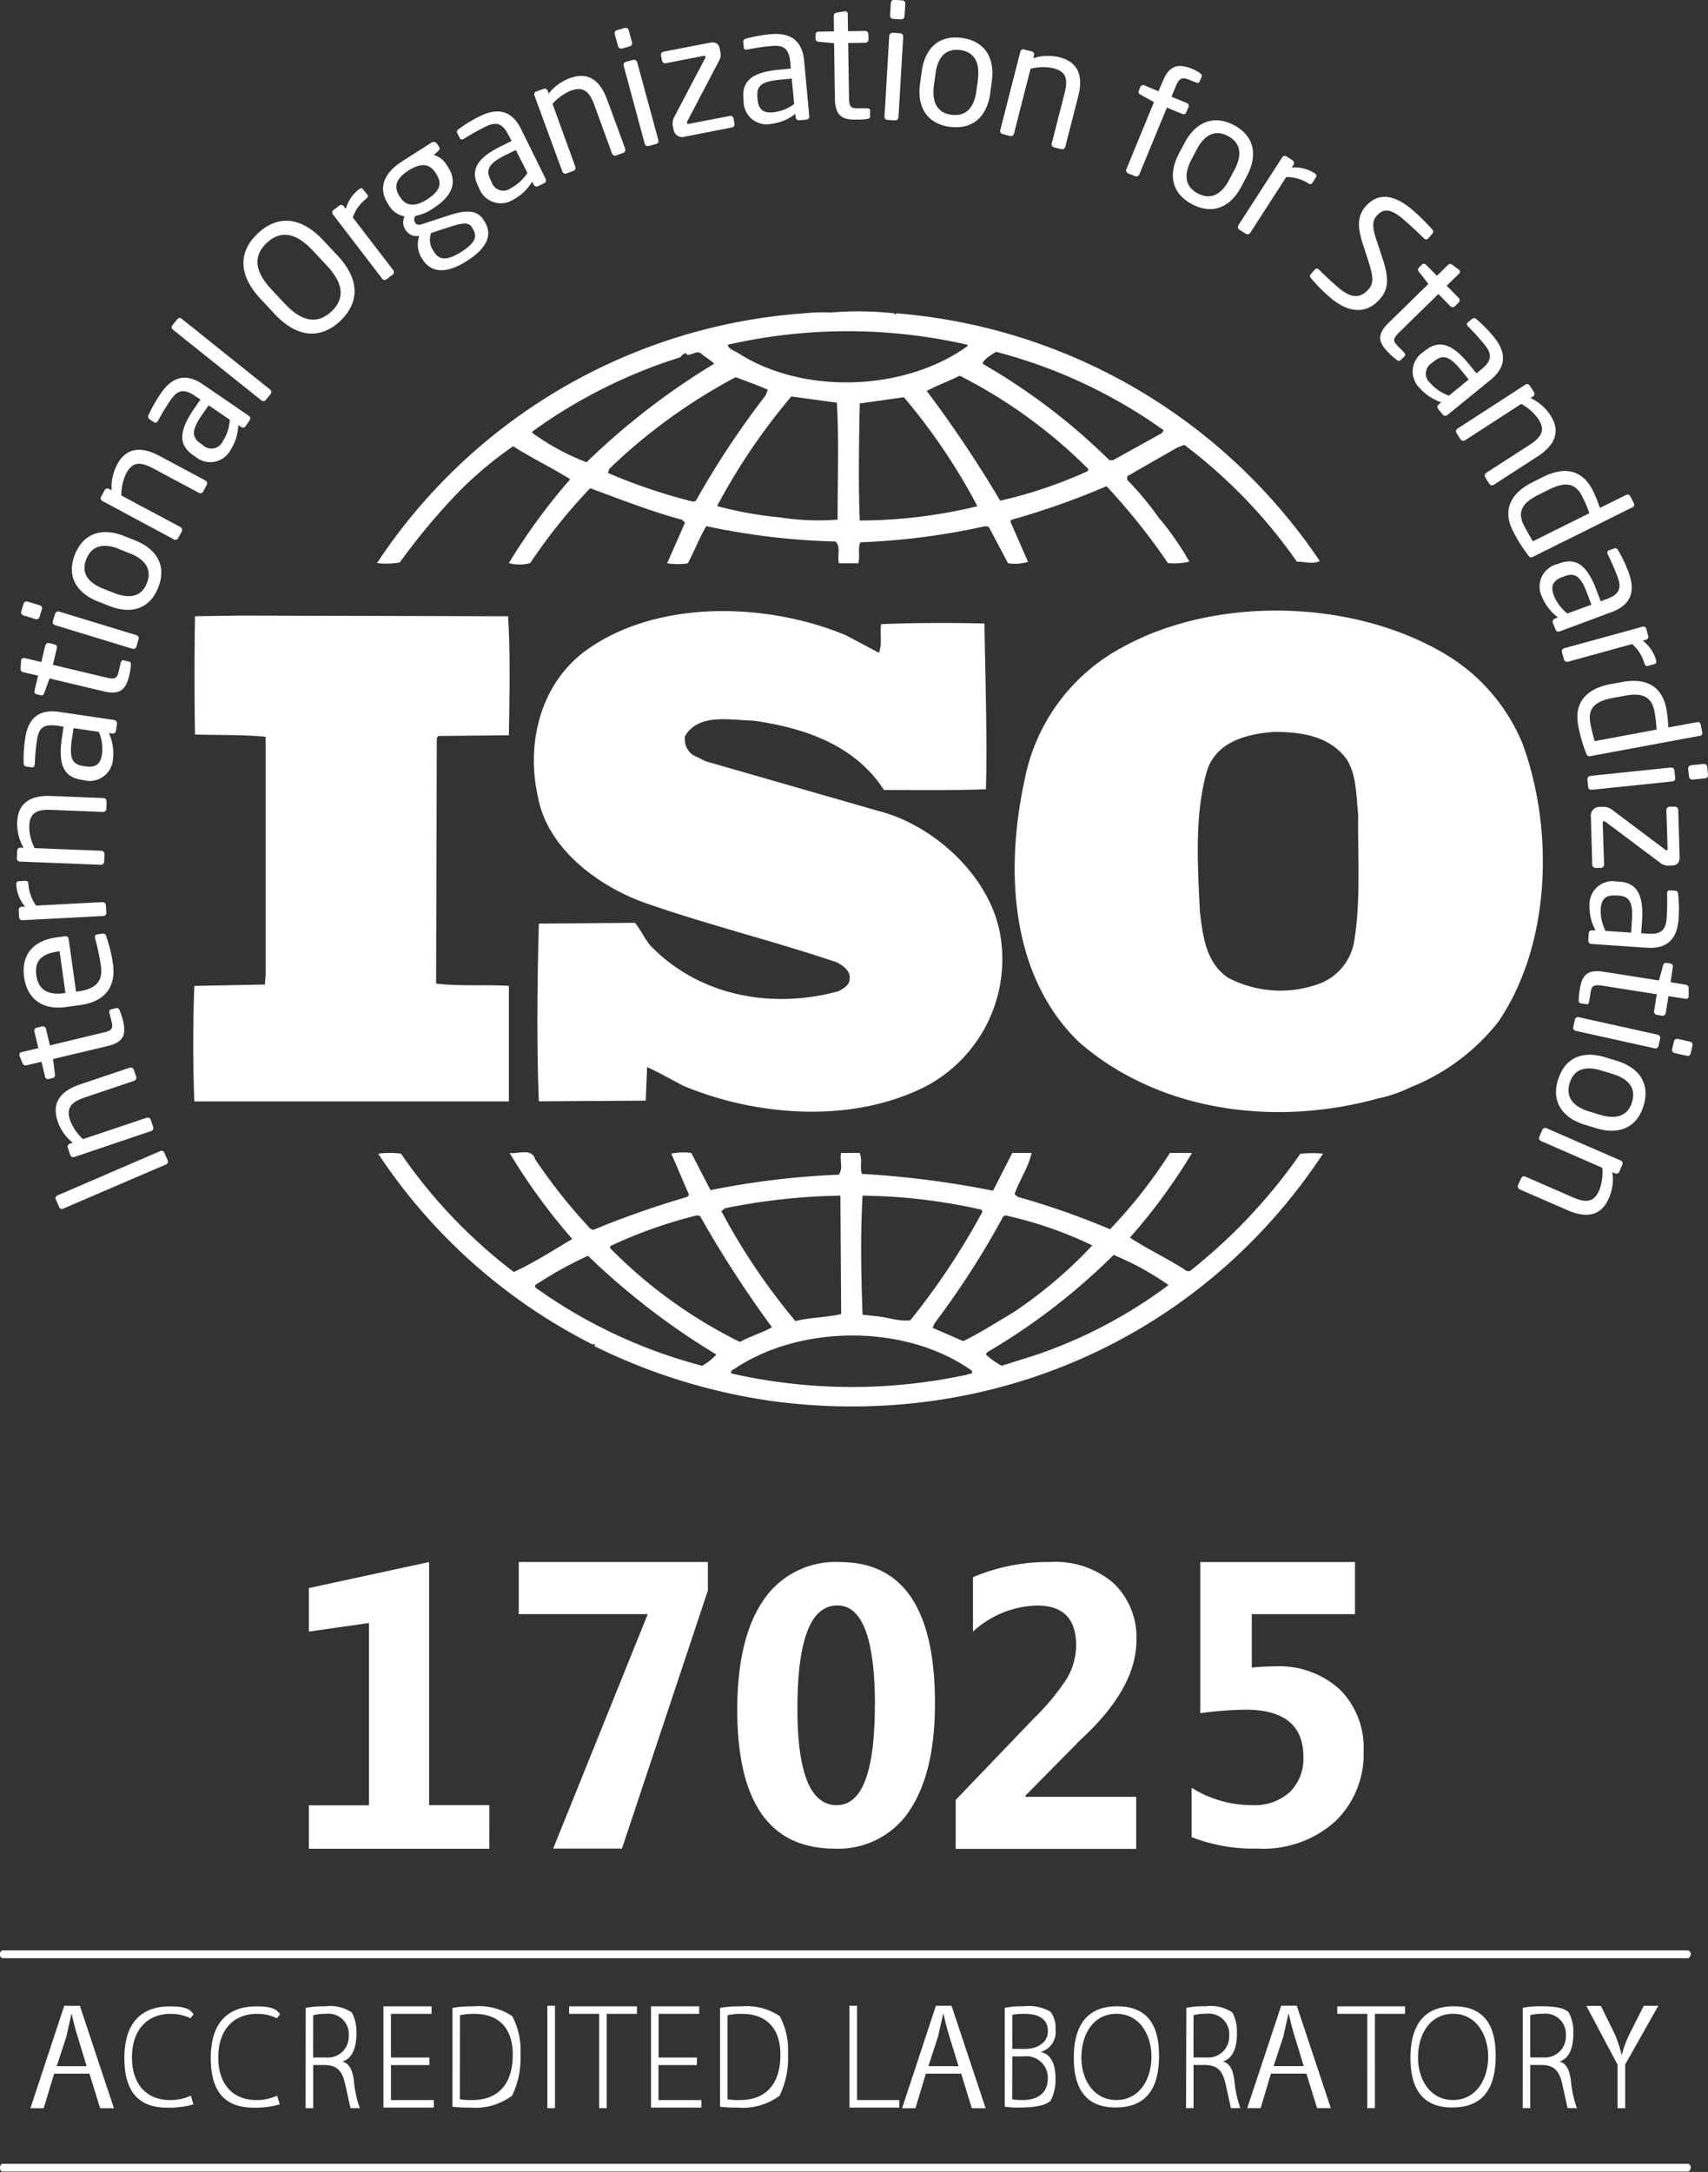 <?xml version="1.0" encoding="UTF-8"?> <svg xmlns="http://www.w3.org/2000/svg" viewBox="0 0 171.1 217.5"><rect x="0" y="0" width="171.1" height="217.5" fill="#333333" stroke="none"/><g data-name="ISO 17025" fill="#fff" fill-rule="evenodd"><path data-name="Tracé 1255" d="M677.23,340.394a.292.292,0,0,0-.4-.138l-10.3,4.443a.283.283,0,0,0-.165.38l.355.8a.283.283,0,0,0,.389.138L677.4,341.6a.312.312,0,0,0,.183-.4Zm-3.049-8.289a.319.319,0,0,0-.407-.2l-4.972,1.67c-2.007.678-2.861,1.876-2.249,3.681a4.665,4.665,0,0,0,1.505,2.16l-.285.1a.31.31,0,0,0-.208.389l.26.753a.307.307,0,0,0,.4.19l7.7-2.6a.314.314,0,0,0,.208-.389l-.258-.743a.307.307,0,0,0-.4-.2l-6.382,2.142a4.978,4.978,0,0,1-1.27-1.833c-.391-1.148-.095-1.824,1.426-2.332l4.972-1.677a.332.332,0,0,0,.2-.407Zm-1.41-5.946c-.086-.19-.2-.242-.337-.226l-.536.131c-.156.043-.2.163-.147.38l.208.866c.147.621.077.872-.78,1.062l-5.4,1.3-.4-1.677a.323.323,0,0,0-.389-.226l-.526.131a.316.316,0,0,0-.242.38l.4,1.668-1.693.4a.264.264,0,0,0-.208.3.063.063,0,0,1,0,.043l.319.777a.316.316,0,0,0,.373.2l1.521-.353.362,1.494a.278.278,0,0,0,.346.226l.416-.095a.3.3,0,0,0,.226-.364l-.192-1.539,5.424-1.288c1.7-.4,1.91-1.166,1.582-2.592a9.474,9.474,0,0,0-.332-1Zm-6.163-5.9.138-.016.588,4.174-.138.027c-1.7.226-2.583-.416-2.775-1.772C664.232,321.285,664.828,320.515,666.609,320.264ZM667.655,319c-.027-.19-.183-.276-.389-.26l-.857.122c-2.24.31-3.528,1.677-3.216,3.975.321,2.26,1.928,3.311,4.183,2.992l1.426-.192c2.938-.414,3.546-2.3,3.295-4.1a14.332,14.332,0,0,0-.678-2.793.314.314,0,0,0-.407-.258l-.526.077a.226.226,0,0,0-.19.276v.088a20.891,20.891,0,0,1,.59,2.784c.2,1.453-.389,2.291-2.26,2.551l-.226.025Zm-4.036-5.489c0-.226-.113-.328-.287-.319l-.646.034c-.2,0-.287.122-.278.346a3.76,3.76,0,0,0,.881,2.2l-.337.016a.3.3,0,0,0-.294.321l.034.743a.305.305,0,0,0,.33.285l8.106-.425a.3.3,0,0,0,.3-.31l-.043-.777a.328.328,0,0,0-.328-.3l-6.664.346a4.148,4.148,0,0,1-.768-2.154Zm7.83-8.28a.314.314,0,0,0-.312-.328l-5.22-.208c-2.117-.086-3.345.719-3.415,2.628a4.815,4.815,0,0,0,.63,2.549h-.3a.3.3,0,0,0-.33.287l-.034.793a.309.309,0,0,0,.312.312l8.1.321a.314.314,0,0,0,.33-.287l.034-.777a.33.33,0,0,0-.294-.339l-6.707-.269a4.8,4.8,0,0,1-.536-2.169c.043-1.2.563-1.72,2.16-1.659l5.238.208a.319.319,0,0,0,.328-.3Zm-3.3-7.329,2.529.371A4.391,4.391,0,0,1,671,300.5c-.138.9-.518,1.392-1.65,1.227l-.183-.025c-1.13-.165-1.469-.734-1.193-2.637Zm4.348-.452a.337.337,0,0,0-.278-.364l-5.5-.811c-1.86-.278-3.087.452-3.415,2.628a13.561,13.561,0,0,0-.156,2.47c0,.226.077.346.251.373l.554.077c.2.036.267-.1.294-.251l.016-.068a21.011,21.011,0,0,1,.226-2.429c.181-1.227.7-1.607,2.034-1.417l.622.095-.172,1.157c-.407,2.8.294,3.925,2,4.167l.19.034a2.336,2.336,0,0,0,2.938-2.185,4.832,4.832,0,0,0-.416-2.533l.346.052a.323.323,0,0,0,.364-.269Zm1.39-5.876c.027-.208-.052-.312-.2-.337l-.524-.129c-.156-.036-.242.059-.294.276l-.208.866c-.147.621-.328.8-1.175.6l-5.41-1.288.4-1.668a.314.314,0,0,0-.226-.38l-.542-.127a.323.323,0,0,0-.389.226l-.4,1.668-1.693-.4a.246.246,0,0,0-.312.174.048.048,0,0,1-.018.043l-.059.838a.334.334,0,0,0,.242.355l1.521.353-.364,1.505a.287.287,0,0,0,.208.362l.423.1c.174.043.287-.061.346-.226l.529-1.46,5.41,1.288c1.7.4,2.24-.192,2.583-1.618a6.152,6.152,0,0,0,.16-1.015Zm.771-2.592a.307.307,0,0,0-.208-.389l-7.754-2.366a.33.33,0,0,0-.4.226l-.226.734a.323.323,0,0,0,.226.4l7.751,2.368a.323.323,0,0,0,.4-.208ZM664.975,286a.312.312,0,0,0-.215-.4l-1.22-.373a.325.325,0,0,0-.4.208l-.226.777a.321.321,0,0,0,.208.4l1.218.373a.321.321,0,0,0,.4-.208Zm7.72-6.032,1.114.441c1.53.606,2.221,1.6,1.686,2.974s-1.756,1.582-3.259.992l-1.13-.441c-1.521-.612-2.23-1.582-1.677-2.963s1.76-1.62,3.265-1.015Zm3.932,3.862c.863-2.16-.122-3.853-2.292-4.719l-1.13-.452c-2.178-.863-4.054-.312-4.917,1.851s.129,3.842,2.3,4.709l1.13.441c2.172.866,4.045.339,4.911-1.842Zm4.865-10.294a.321.321,0,0,0-.129-.432l-4.624-2.472c-1.867-.994-3.329-.8-4.228.872a4.883,4.883,0,0,0-.551,2.585l-.269-.147a.31.31,0,0,0-.423.113l-.366.689a.3.3,0,0,0,.138.414l7.157,3.842a.316.316,0,0,0,.425-.12l.371-.678a.339.339,0,0,0-.129-.434l-5.93-3.164a5.064,5.064,0,0,1,.475-2.188c.572-1.062,1.263-1.3,2.68-.545l4.624,2.472a.319.319,0,0,0,.425-.129Zm.19-7.959,2.117,1.442a4.294,4.294,0,0,1-.691,2.126,1.246,1.246,0,0,1-2.034.389l-.154-.1c-.933-.64-.994-1.306.086-2.888Zm4.106,1.494a.31.31,0,0,0-.077-.441l-4.581-3.139c-1.557-1.064-2.974-.96-4.219.863a13.7,13.7,0,0,0-1.227,2.145.321.321,0,0,0,.061.452l.452.31c.172.122.294.027.38-.095l.043-.059a21.822,21.822,0,0,1,1.261-2.075c.71-1.03,1.356-1.13,2.447-.391l.527.355-.664.969c-1.6,2.341-1.462,3.647-.045,4.615l.156.1a2.315,2.315,0,0,0,3.6-.678,4.76,4.76,0,0,0,.743-2.447l.285.192a.328.328,0,0,0,.452-.079Zm2.126-2.653a.312.312,0,0,0-.077-.423l-8.87-7.1a.287.287,0,0,0-.414.043l-.52.64a.3.3,0,0,0,.061.414l8.868,7.089a.294.294,0,0,0,.425-.027Zm4.192-14.35,1.4,1.5c1.83,1.943,1.729,3.439.466,4.615s-2.782,1.2-4.615-.734l-1.4-1.494c-1.824-1.955-1.711-3.458-.452-4.642S690.274,248.111,692.107,250.073Zm2.75,7.062c1.808-1.711,2.127-4.011-.285-6.578l-1.4-1.494c-2.42-2.576-4.728-2.414-6.554-.71s-2.142,4.011.278,6.585l1.4,1.5C690.715,259.011,693.049,258.828,694.857,257.135Zm2.61-12.248c.174-.129.208-.276.095-.414l-.391-.5c-.111-.156-.258-.165-.432-.025a3.762,3.762,0,0,0-1.322,1.962l-.2-.26a.305.305,0,0,0-.452-.07l-.588.452a.3.3,0,0,0-.043.432l4.926,6.432a.31.31,0,0,0,.432.07l.621-.468a.339.339,0,0,0,.061-.452l-4.054-5.281a4.088,4.088,0,0,1,1.351-1.876Zm10.581,2.87.068.1c.468.734.4,1.392-1.13,2.359s-2.237.762-2.712.018l-.077-.131a1.9,1.9,0,0,1-.226-1.781l1.772-.579c1.412-.459,1.973-.517,2.312.009Zm-3.616-5.424.068.113c.511.8.511,1.6-.94,2.515-1.539.985-2.31.38-2.68-.208l-.07-.1c-.475-.753-.612-1.634.9-2.592,1.449-.922,2.217-.524,2.728.271Zm.251-2.221c.129-.129.19-.242.077-.414l-.226-.346a.38.38,0,0,0-.5-.1l-2.938,1.876c-2.307,1.469-2.221,3.067-1.46,4.26l.07.113a2.3,2.3,0,0,0,1.607,1.157,1.313,1.313,0,0,0,.07,1.315h0a1.3,1.3,0,0,0,1.279.655l.122-.016a2.549,2.549,0,0,0,.242,2.228l.077.122c.832,1.313,2.325,1.521,4.443.165,2.2-1.4,2.558-2.732,1.738-4.02l-.068-.1c-.8-1.261-2.31-.829-3.842-.328l-2.323.762c-.364.111-.538.068-.692-.165a.592.592,0,0,1,.043-.667,4.473,4.473,0,0,0,1.729-.725c2.065-1.313,2.463-2.712,1.521-4.183l-.07-.1a2.242,2.242,0,0,0-1.34-1.089Zm7.769-.095,1.162,2.287a4.448,4.448,0,0,1-1.652,1.521,1.235,1.235,0,0,1-1.952-.658l-.086-.165c-.5-1.01-.226-1.625,1.5-2.486Zm2.852,3.311a.305.305,0,0,0,.138-.423l-2.454-4.972c-.829-1.686-2.126-2.291-4.113-1.315a13.5,13.5,0,0,0-2.117,1.279c-.19.122-.251.26-.174.416l.251.5c.086.19.242.163.373.1.025-.018.043-.018.068-.036.545-.337,1.2-.734,2.127-1.193,1.114-.551,1.738-.337,2.334.866l.3.558-1.055.52c-2.549,1.245-3.058,2.463-2.307,4l.088.172a2.322,2.322,0,0,0,3.464,1.166,4.9,4.9,0,0,0,1.86-1.778l.154.3a.323.323,0,0,0,.425.156Zm7.909-3.026a.332.332,0,0,0,.2-.414l-1.808-4.911c-.725-1.986-1.934-2.818-3.733-2.16a4.766,4.766,0,0,0-2.126,1.548l-.1-.285a.312.312,0,0,0-.4-.192l-.753.269a.31.31,0,0,0-.174.4l2.793,7.609a.314.314,0,0,0,.389.2l.734-.267a.319.319,0,0,0,.181-.407l-2.289-6.3a5.2,5.2,0,0,1,1.808-1.313c1.13-.407,1.808-.131,2.368,1.381l1.79,4.911a.325.325,0,0,0,.407.19Zm3.293-.89a.312.312,0,0,0,.226-.389l-2.126-7.812a.321.321,0,0,0-.389-.226l-.734.2a.312.312,0,0,0-.226.389l2.108,7.81a.317.317,0,0,0,.389.226Zm-2.635-9.783a.33.33,0,0,0,.226-.389l-.337-1.227a.316.316,0,0,0-.389-.226l-.786.226a.307.307,0,0,0-.226.38l.339,1.236a.321.321,0,0,0,.389.226Zm10.242,8.124a.323.323,0,0,0,.251-.371l-.1-.538a.314.314,0,0,0-.38-.242l-4.124.8c-.111.018-.138-.025-.154-.095a.307.307,0,0,1,.043-.2l3.112-5.939a1.242,1.242,0,0,0,.19-.924l-.07-.38c-.095-.468-.389-.719-1.028-.588l-4.6.89a.319.319,0,0,0-.251.371l.095.536a.328.328,0,0,0,.382.251l3.8-.743c.12-.016.163.018.181.088a.369.369,0,0,1-.043.147l-3.051,5.808a1.43,1.43,0,0,0-.165,1.08l.061.294a.873.873,0,0,0,1.13.678Zm5.982-4.893.242,2.551a4.425,4.425,0,0,1-2.084.829c-.9.077-1.487-.165-1.582-1.306l-.016-.19c-.1-1.13.362-1.6,2.28-1.772Zm1.469,4.115a.319.319,0,0,0,.285-.346l-.511-5.523c-.172-1.858-1.157-2.888-3.36-2.689a13.508,13.508,0,0,0-2.429.434c-.226.052-.328.154-.312.328l.052.554c.018.208.165.242.3.226l.086-.018c.624-.111,1.374-.251,2.411-.346,1.236-.111,1.738.3,1.86,1.634l.052.63-1.168.113c-2.818.26-3.733,1.2-3.577,2.9l.018.2a2.309,2.309,0,0,0,2.816,2.316,4.792,4.792,0,0,0,2.368-.994l.036.346a.314.314,0,0,0,.337.294Zm6.1-.07c.208-.034.278-.129.278-.276v-.567c0-.165-.122-.226-.346-.226h-.89c-.64,0-.866-.111-.875-.985l-.086-5.548,1.72-.036a.325.325,0,0,0,.321-.319l-.018-.545a.319.319,0,0,0-.319-.312l-1.722.027-.025-1.729a.244.244,0,0,0-.242-.269h-.052l-.829.138a.325.325,0,0,0-.278.321l.027,1.555-1.557.027a.287.287,0,0,0-.294.294v.432c0,.174.131.26.312.285l1.546.147.079,5.55c.034,1.745.734,2.127,2.2,2.1a7.193,7.193,0,0,0,1.046-.068Zm3.39-9.973a.319.319,0,0,0,.337-.3l.079-1.27a.334.334,0,0,0-.3-.337l-.814-.043a.312.312,0,0,0-.337.294l-.077,1.27a.323.323,0,0,0,.3.337Zm-.606,10.115a.319.319,0,0,0,.337-.3l.475-8.081a.341.341,0,0,0-.3-.346l-.762-.043a.328.328,0,0,0-.337.3l-.477,8.09a.31.31,0,0,0,.3.328Zm8.3-4.106-.165,1.193c-.226,1.625-1.019,2.542-2.486,2.353s-1.98-1.315-1.763-2.938l.165-1.193c.215-1.625,1-2.54,2.47-2.35s1.984,1.329,1.77,2.936Zm-2.809,4.746c2.316.312,3.724-1.055,4.043-3.372l.156-1.2c.312-2.316-.678-4-3-4.323s-3.715,1.055-4.027,3.372l-.165,1.2c-.319,2.325.667,4.011,2.983,4.33Zm11.166,2.24a.321.321,0,0,0,.389-.226l1.3-5.073c.527-2.056-.018-3.421-1.867-3.9a4.907,4.907,0,0,0-2.637.086l.07-.294a.3.3,0,0,0-.226-.38l-.768-.2a.3.3,0,0,0-.373.226l-2.014,7.867a.316.316,0,0,0,.226.38l.759.2a.332.332,0,0,0,.389-.226l1.661-6.508a5.083,5.083,0,0,1,2.237-.07c1.177.3,1.582.9,1.184,2.472l-1.295,5.064a.321.321,0,0,0,.226.4Zm13.5-6.673c.156.061.294.052.355-.113l.2-.484c.052-.138-.043-.242-.181-.355a3.78,3.78,0,0,0-.8-.423c-1.288-.536-2.26-.38-2.895,1.193l-.452,1.053-1.426-.588a.3.3,0,0,0-.389.147l-.163.4a.294.294,0,0,0,.172.38l1.356.753-2.773,6.723a.337.337,0,0,0,.172.407l.728.3a.332.332,0,0,0,.4-.183l2.766-6.7,1.548.64a.278.278,0,0,0,.38-.138l.242-.569a.3.3,0,0,0-.172-.389l-1.548-.633.452-1.062c.33-.8.624-.924,1.315-.64Zm3.864,8.685-.563,1.071c-.759,1.444-1.824,2.034-3.128,1.356s-1.419-1.894-.678-3.327l.563-1.073c.768-1.451,1.808-2.047,3.119-1.356S785.219,240.5,784.469,241.938Zm-4.262,3.51c2.065,1.08,3.855.285,4.935-1.79l.563-1.071c1.089-2.065.734-3.993-1.331-5.073s-3.842-.269-4.935,1.8l-.563,1.064c-1.083,2.068-.743,3.977,1.331,5.067Zm11.618-2.1c.181.12.328.1.423-.045l.355-.551c.1-.156.059-.3-.131-.416a3.722,3.722,0,0,0-2.289-.569l.181-.287a.305.305,0,0,0-.086-.423l-.621-.407a.312.312,0,0,0-.434.1l-4.391,6.8a.33.33,0,0,0,.088.432l.655.416a.328.328,0,0,0,.452-.095l3.6-5.584a4.119,4.119,0,0,1,2.194.617Zm2.16,11.4c2.375,2.034,4.068,1.315,5.055.156.838-.958.9-2.047.226-4.068l-.536-1.616c-.452-1.34-.545-2.023-.061-2.594.762-.872,1.523-.678,2.766.389.7.6,1.505,1.367,2.007,1.86l.025.016a.249.249,0,0,0,.373-.016l.452-.511a.294.294,0,0,0-.027-.389,22.16,22.16,0,0,0-1.971-1.946c-1.842-1.582-3.467-1.808-4.728-.353-.829.967-.8,2.047-.285,3.681l.56,1.72c.511,1.616.572,2.26.052,2.852-.725.847-1.616,1.089-3.06-.156-.551-.475-1.417-1.261-1.928-1.788a.408.408,0,0,1-.034-.027.246.246,0,0,0-.371.018l-.416.475c-.113.138-.129.208.043.416a15.939,15.939,0,0,0,1.855,1.873Zm6.707,6.285c.163.12.294.12.4.018l.4-.391c.111-.111.077-.226-.079-.4l-.621-.633c-.452-.452-.511-.7.111-1.313l3.968-3.88,1.2,1.227a.325.325,0,0,0,.452,0l.382-.382a.316.316,0,0,0,0-.452l-1.2-1.227,1.245-1.209a.26.26,0,0,0,.016-.355l-.025-.034-.678-.5a.325.325,0,0,0-.432.018l-1.105,1.089-1.089-1.1a.269.269,0,0,0-.407-.027l-.312.3a.292.292,0,0,0,0,.416l.951,1.227-3.968,3.88c-1.245,1.218-1.037,1.98,0,3.026a6.781,6.781,0,0,0,.793.687Zm7.216,1.962-1.98,1.616a4.407,4.407,0,0,1-1.858-1.252,1.239,1.239,0,0,1,.2-2.05l.156-.129c.863-.71,1.53-.588,2.739.9Zm-2.592,3.519a.323.323,0,0,0,.452.043l4.312-3.51c1.453-1.184,1.756-2.576.364-4.294a13.575,13.575,0,0,0-1.729-1.772c-.165-.156-.312-.181-.452-.068l-.432.353c-.165.131-.1.269-.018.382.027.025.027.034.052.059a23.091,23.091,0,0,1,1.643,1.808c.777.958.707,1.607-.321,2.454l-.5.4-.741-.9c-1.79-2.194-3.087-2.427-4.427-1.356l-.147.12a2.321,2.321,0,0,0-.355,3.638,4.968,4.968,0,0,0,2.154,1.41l-.278.215a.312.312,0,0,0-.043.452Zm4.651,6.922a.33.33,0,0,0,.452.1l4.4-2.843c1.772-1.15,2.31-2.515,1.272-4.122a4.8,4.8,0,0,0-1.989-1.722l.251-.163a.305.305,0,0,0,.1-.425l-.432-.664a.31.31,0,0,0-.434-.086l-6.811,4.407a.31.31,0,0,0-.1.425l.423.655a.33.33,0,0,0,.441.088l5.625-3.647a4.92,4.92,0,0,1,1.684,1.462c.678,1.01.545,1.736-.8,2.61l-4.389,2.834a.323.323,0,0,0-.095.441Zm10.025,2.949-5.65,2.809c-.285-.452-.678-1.141-.918-1.625-.7-1.4-.059-2.273,1.5-3.044l1.019-.508c1.53-.762,2.619-.743,3.32.655a11.67,11.67,0,0,1,.732,1.706Zm-6.12,4.226c.174.242.294.226.477.138l9.966-4.96a.285.285,0,0,0,.147-.382l-.364-.725a.307.307,0,0,0-.407-.138l-2.644,1.313a13.224,13.224,0,0,0-.692-1.729c-1.037-2.074-2.8-2.486-5.039-1.356l-1.019.511c-2.136,1.062-3.035,2.73-1.971,4.847a15.065,15.065,0,0,0,1.546,2.475Zm6.328,4.935-2.411.881a4.369,4.369,0,0,1-1.34-1.781c-.319-.863-.226-1.478.847-1.876l.181-.07c1.064-.389,1.643-.059,2.31,1.738Zm-3.6,2.486a.323.323,0,0,0,.407.192l5.211-1.937c1.756-.649,2.486-1.867,1.72-3.941a13.087,13.087,0,0,0-1.053-2.239c-.1-.19-.226-.26-.4-.2l-.52.19a.251.251,0,0,0-.147.355l.036.079c.276.569.6,1.261.967,2.228.432,1.168.156,1.756-1.089,2.221l-.6.226-.416-1.1c-.985-2.653-2.142-3.293-3.749-2.687l-.183.061a2.316,2.316,0,0,0-1.512,3.326,4.855,4.855,0,0,0,1.582,2.014l-.33.131a.319.319,0,0,0-.19.4Zm8.911,3.39c.061.226.183.3.346.251l.633-.174c.19-.052.249-.181.19-.4a3.78,3.78,0,0,0-1.331-1.953l.319-.095a.3.3,0,0,0,.226-.373l-.2-.725a.3.3,0,0,0-.389-.2l-7.833,2.151a.314.314,0,0,0-.226.373l.208.753a.339.339,0,0,0,.4.226l6.429-1.772a4.16,4.16,0,0,1,1.22,1.921Zm1.227,6.628-6.214,1.159c-.147-.52-.337-1.279-.432-1.808-.285-1.548.572-2.215,2.282-2.524l1.13-.208c1.677-.321,2.712,0,3.008,1.539a14.21,14.21,0,0,1,.217,1.828Zm-7.051,2.4c.095.267.226.294.423.258l10.951-2.034a.276.276,0,0,0,.242-.328l-.147-.8a.294.294,0,0,0-.346-.242l-2.913.536a11.584,11.584,0,0,0-.19-1.86c-.425-2.273-2.007-3.146-4.47-2.687l-1.13.208c-2.35.432-3.663,1.8-3.232,4.122a15.018,15.018,0,0,0,.8,2.809Zm10.294,2.325a.332.332,0,0,0,.355.285l1.27-.131a.319.319,0,0,0,.276-.353l-.077-.8a.328.328,0,0,0-.355-.285l-1.261.129a.334.334,0,0,0-.3.355ZM819.872,303.8a.323.323,0,0,0,.355.276l8.072-.838a.319.319,0,0,0,.294-.346l-.086-.768a.314.314,0,0,0-.346-.278l-8.081.838a.314.314,0,0,0-.278.346Zm.413,7.787a.319.319,0,0,0,.33.31h.545a.334.334,0,0,0,.31-.339l-.138-4.2c0-.113.052-.131.131-.131a.269.269,0,0,1,.181.079l5.367,4.018a1.254,1.254,0,0,0,.89.346l.38-.016c.484,0,.777-.26.753-.9l-.138-4.685a.319.319,0,0,0-.33-.3h-.542a.325.325,0,0,0-.312.328l.12,3.873c0,.12-.043.163-.1.163a.3.3,0,0,1-.147-.068l-5.245-3.941a1.426,1.426,0,0,0-1.046-.337h-.3a.867.867,0,0,0-.847,1Zm3.891,6.793-2.56-.174a4.353,4.353,0,0,1-.484-2.185c.061-.917.407-1.444,1.548-1.356h.19c1.13.079,1.521.624,1.383,2.542Zm-4.294.786a.323.323,0,0,0,.294.346l5.548.38c1.876.131,3.051-.678,3.207-2.877a13.616,13.616,0,0,0-.043-2.472c0-.226-.095-.346-.267-.364l-.563-.034c-.208,0-.26.12-.276.267v.07c.016.64.025,1.4-.045,2.436-.095,1.236-.579,1.661-1.919,1.566l-.63-.043.079-1.168c.2-2.825-.588-3.88-2.3-4.009h-.2a2.324,2.324,0,0,0-2.757,2.411,4.943,4.943,0,0,0,.606,2.486l-.346-.016a.307.307,0,0,0-.337.285Zm-.961,5.977c0,.206.095.3.226.319l.563.086c.147.027.226-.068.267-.294l.14-.872c.095-.63.258-.829,1.13-.7l5.5.866-.267,1.693a.323.323,0,0,0,.267.373l.529.086a.33.33,0,0,0,.371-.269l.269-1.693,1.711.267a.258.258,0,0,0,.312-.2v-.881a.312.312,0,0,0-.269-.328l-1.539-.251.226-1.521a.273.273,0,0,0-.226-.346l-.423-.07a.307.307,0,0,0-.33.26l-.414,1.5-5.5-.866c-1.729-.267-2.221.364-2.436,1.808A8.1,8.1,0,0,0,818.922,325.14Zm9.36,4.917a.325.325,0,0,0,.251.38l1.245.276a.31.31,0,0,0,.371-.249l.174-.786a.319.319,0,0,0-.226-.382l-1.243-.276a.323.323,0,0,0-.382.242Zm-9.9-2.23a.31.31,0,0,0,.226.38l7.934,1.756a.312.312,0,0,0,.38-.242l.165-.743a.325.325,0,0,0-.242-.382l-7.919-1.754a.323.323,0,0,0-.38.242Zm2.712,8.8-1.159-.355c-1.564-.484-2.341-1.417-1.91-2.836s1.607-1.729,3.164-1.252l1.157.353c1.582.486,2.353,1.4,1.919,2.818s-1.616,1.738-3.162,1.27Zm-4.235-3.537c-.691,2.221.432,3.83,2.669,4.52l1.15.355c2.24.678,4.068-.018,4.746-2.249s-.441-3.819-2.671-4.5l-1.159-.353c-2.215-.689-4.043-.007-4.725,2.23Zm-4.011,10.572a.33.33,0,0,0,.172.423l4.8,2.093c1.937.847,3.372.536,4.131-1.211a4.722,4.722,0,0,0,.346-2.61l.278.122a.3.3,0,0,0,.414-.147l.312-.725a.3.3,0,0,0-.165-.407l-7.433-3.241a.323.323,0,0,0-.414.154l-.312.71a.323.323,0,0,0,.165.416l6.154,2.687a5.165,5.165,0,0,1-.294,2.212c-.486,1.107-1.15,1.4-2.619.762l-4.8-2.093a.319.319,0,0,0-.423.165Z" transform="translate(-10.461 -6.919) translate(-650.318 -218.067)"></path><path data-name="Tracé 1256" d="M857.138,426.169a5.489,5.489,0,0,1-3.293,4.068,11.274,11.274,0,0,1-9.351-.551c-2.212-1.548-2.486-4.14-2.791-6.587-.226-4.832-.563-9.943.793-14.373,1.064-2.732,3.993-3.433,6.639-3.638,2.791,0,5.5.423,7.216,2.662,1.073,1.607,1,3.715,1.211,5.609C857.5,417.335,857.847,422.1,857.138,426.169ZM874,406.2a18.8,18.8,0,0,0-7.148-8.549c-9.29-5.876-23.439-6.31-33.007-.985a19.17,19.17,0,0,0-9.717,13.32c-1.928,8.895-1.435,19.464,5.424,26.128,8,7.005,19.645,8.549,30,5.679a13.026,13.026,0,0,0,3.15-1.071l.312-.129a21.1,21.1,0,0,0,8.565-6.447C876.855,426.444,877.216,414.89,874,406.2ZM772.479,430.517c-2.362-.14-5.005.059-7.288-.226l.07-24.594.147-.2,7.071-.07c.077-3.993.147-8.28-.079-11.918l-26.924-.068-4.434.068c-.07,3.717-.07,8.056,0,11.842,2.429.077,4.719,0,7.071.226V429.4l-.07.985-7.071.14c-.147,3.914-.147,7.708,0,11.564h31.507Zm33.007.545c-6.716,1.83-14.011.452-18.867-4.617-.563-.7-.927-1.53-1.5-2.237l-9.636.077c-.156,5.67-.226,12.187,0,17.8l10.707-.07.138-3.36c1.22.551,2.438,1.252,3.65,1.882,7.433,3.087,17,3.788,24.357,0a14.4,14.4,0,0,0,7.433-14.718c-.786-5.946-6.5-11.349-12.282-12.818l-17.295-4.972-1.279-.63a1.943,1.943,0,0,1-.786-1.885c1.356-2.316,4.5-1.607,6.854-1.548,5,.7,10.147,2.386,13.075,6.942,3.139,0,6.78.059,10.217-.079.138-5.738-.07-10.777-.147-16.594-3.216-.079-7.148-.079-10.355.068-.147.832.138,2.034-.226,2.861l-3.284-1.745c-7.864-3.293-18.867-3.638-26.006,1.478-4.651,3.354-6.068,9.385-4.859,14.709.924,5.039,5.783,8.757,10.431,10.5,6.355,2.249,13,3.864,19.435,6.034.64.285,1.487.915,1.356,1.686.007.615-.633.979-1.135,1.238ZM825.2,467.508l-3.354,1.055a7.965,7.965,0,0,1-1.582-1.13l.138-.226a63.43,63.43,0,0,0,12.655-9.74,27.887,27.887,0,0,1,5.505,3.017A47.814,47.814,0,0,1,825.2,467.508Zm-6.854,1.955a54.494,54.494,0,0,1-23.579-.131c-.138-.346.355-.423.572-.63,6.646-4.278,17-4.278,23.5.346C819.057,469.463,818.485,469.332,818.348,469.463Zm-26.508-.9a50.8,50.8,0,0,1-16.723-7.848v-.226a39.294,39.294,0,0,1,5.29-2.938,72.278,72.278,0,0,0,12.861,9.889,5.757,5.757,0,0,1-1.428,1.128Zm-9.213-11.977a46.27,46.27,0,0,1,8.712-3.085l.294.068a109.963,109.963,0,0,0,7.209,11.141c-.994.563-2.212.9-3.216,1.469a48.07,48.07,0,0,1-13-9.394Zm11.5-3.794a62.247,62.247,0,0,1,11.566-1.263l.077,11.86c-1.5.337-3.146.337-4.581.7a63.386,63.386,0,0,1-7.417-11.01Zm13.785-1.263a56.328,56.328,0,0,1,11.927,1.41l.077.208a71.463,71.463,0,0,1-7.216,10.863c-1.22.14-2.359-.346-3.57-.423l-1.218-.138c-.145-4.138-.224-7.776,0-11.918Zm14.07,2.111.226-.138a39.865,39.865,0,0,1,8.721,3.008A45.085,45.085,0,0,1,823,463.228c-1.643.976-3.293,2.034-5,2.87l-3.069-1.331.208-.475a85.013,85.013,0,0,0,6.854-10.655Zm29.785-6.309a54.916,54.916,0,0,1-10.915,11.634c-.147.215-.581.129-.719-.07-1.788-1.13-3.715-2.034-5.435-3.164a57.755,57.755,0,0,0,6.221-8.479H838.7a49.525,49.525,0,0,1-6,7.641,76.525,76.525,0,0,0-9.213-3.232l-.355-.269c.493-1.408,1.417-2.739,1.711-4.14H822.91l-1.928,3.785a92.869,92.869,0,0,0-13.139-1.686c-.226-.621.07-1.537-.226-2.1h-1.86c-.147.838.226,1.478-.215,2.178a81.662,81.662,0,0,0-12.863,1.548l-1.925-3.727a6.187,6.187,0,0,0-2,.07l1.781,4.14-.208.2a91.951,91.951,0,0,0-9.417,3.306l-.285-.147a55.9,55.9,0,0,1-5.505-6.924c-.355-1.2-1.79-.5-2.567-.64a59.792,59.792,0,0,0,6.282,8.617c-1.934,1.13-3.842,2.377-5.86,3.3a51.546,51.546,0,0,1-11.3-11.848,8.723,8.723,0,0,0-2.289,0A55.975,55.975,0,0,0,780.9,466.448a.063.063,0,0,1,.07-.061c.07,0,.208.129.07.208a58.987,58.987,0,0,0,18,5.532c21.921,2.868,42.871-6.441,55.007-24.806a12.51,12.51,0,0,0-2.28.007ZM774.837,375.01a51.328,51.328,0,0,1,14.788-7.424c.226-.226.355-.425.64-.425v.147c.569.131,1-.5,1.5-.086.425.364.924.64,1.288.994a71.715,71.715,0,0,0-12.791,9.871,23.388,23.388,0,0,1-5.424-2.938Zm43.579-8.694v.147c-6.215,4.477-16.294,4.9-22.854.759-.371-.276-1.08-.414-1.157-.9a53.8,53.8,0,0,1,24.013,0Zm2.852.707a50.913,50.913,0,0,1,16.8,7.855l-.147.276-4.927,2.732h-.35a61.958,61.958,0,0,0-12.714-9.663c.129-.493.847-.847,1.34-1.193ZM830.42,379a46.077,46.077,0,0,1-8.721,2.938,119.588,119.588,0,0,0-7.36-10.992c1-.545,2.219-.969,3.293-1.53A50.394,50.394,0,0,1,830.56,378.8Zm-22.791,4.911c-.147-3.726-.07-7.857,0-11.713l4.425-.621a60.382,60.382,0,0,1,7.362,10.915,50.394,50.394,0,0,1-11.785,1.428Zm-2.221-.079a24.915,24.915,0,0,1-5.792-.226,37.848,37.848,0,0,1-6.276-1.13,61.928,61.928,0,0,1,7.435-10.976l4.563.621c.219,3.656.072,7.864.072,11.72ZM791.2,381.968l-.285.061a56,56,0,0,1-8.506-2.87l.138-.414a55.9,55.9,0,0,1,12.655-9.179c1.08.423,2.142.768,3.216,1.261l-.208.554A86.751,86.751,0,0,0,791.2,381.968Zm-29.647,6.154a64.62,64.62,0,0,1,5.781-6.942,37.732,37.732,0,0,1,5.575-4.694c1.858,1.184,3.932,2.178,5.713,3.3a61.566,61.566,0,0,0-6.145,8.4,4.151,4.151,0,0,0,2.142,0,54.877,54.877,0,0,1,6.007-7.5c3.069,1.13,6.068,2.316,9.213,3.164l.287.285-1.79,4.068a6.653,6.653,0,0,0,2.075,0c.64-1.193,1.13-2.515,1.849-3.717a70.307,70.307,0,0,0,12.94,1.539c.57.5.138,1.548.355,2.178h1.928c.206-.691-.07-1.478.206-2.1a69.489,69.489,0,0,0,12.515-1.618l.355.079,1.927,3.638a4.451,4.451,0,0,0,2-.147l-1.783-4.068.156-.147a77.342,77.342,0,0,0,9.491-3.354,64.633,64.633,0,0,1,6.156,7.7,6.678,6.678,0,0,0,2.142-.147,28.652,28.652,0,0,0-3.078-4.416,30.338,30.338,0,0,0-3.146-3.769v-.364l5-2.868.716-.278a51.685,51.685,0,0,1,11.279,11.695c.865,0,1.582.294,2.292-.061a56.562,56.562,0,0,0-42.429-24.806l-.079.14-.138-.14a33.1,33.1,0,0,0-6.361-.077,17.458,17.458,0,0,0-2.644.077,56.036,56.036,0,0,0-42.792,25.014A8.089,8.089,0,0,0,761.553,388.122Z" transform="translate(-10.461 -6.919) translate(-711.043 -324.878)"></path><path data-name="Tracé 1257" d="M671.317,1119.839l.976-3c.19-.9.355-1.582.5-2.237h.025c.147.646.294,1.3.52,2.034l.976,3.207Zm3.277.753,1.071,3.458h1.383l-3.415-10.26H672.07l-3.39,10.26h1.331l1.046-3.458Zm10.156,2.2a4.815,4.815,0,0,1-2.084.441c-2.411,0-3.812-1.668-3.812-4.26,0-2.784,1.548-4.373,3.864-4.373a4.44,4.44,0,0,1,2,.441l.3-.389c-.337-.624-1.114-.8-2.35-.8-3.069,0-4.574,1.858-4.574,5.168,0,3.476,1.505,4.972,4.294,4.972a8.83,8.83,0,0,0,2.619-.328Zm8.642,0a4.767,4.767,0,0,1-2.081.441c-2.411,0-3.812-1.668-3.812-4.26,0-2.784,1.548-4.373,3.871-4.373a4.4,4.4,0,0,1,2,.441l.312-.389c-.339-.624-1.13-.8-2.353-.8-3.076,0-4.581,1.858-4.581,5.168,0,3.476,1.505,4.972,4.294,4.972a8.746,8.746,0,0,0,2.619-.328Zm3.616-8.054a4.52,4.52,0,0,1,1.27-.138,2.032,2.032,0,0,1,2.292,2.169,2.089,2.089,0,0,1-2.26,2.2H697Zm-.762,9.308h.762v-4.321h1.209c1.177.043,1.7.56,2,1.943.285,1.236.452,2.1.545,2.377h.924a10.608,10.608,0,0,1-.6-2.739c-.138-1.03-.407-1.7-1.105-1.912v-.034c.863-.276,1.356-1.236,1.356-2.766a4.186,4.186,0,0,0-.452-2.126,3.888,3.888,0,0,0-2.68-.621,8.55,8.55,0,0,0-1.946.156Zm12.4-5.073h-3.849V1114.6h4.068v-.753h-4.82v10.138h5.049v-.752h-4.294v-3.507h3.855Zm3.067-4.235a6.334,6.334,0,0,1,1.444-.138c2.592,0,3.862,1.6,3.842,4.113,0,2.87-1.426,4.52-4.052,4.52a7.241,7.241,0,0,1-1.245-.077Zm-.753,9.161a12.964,12.964,0,0,0,1.756.086,6.174,6.174,0,0,0,4.208-1.184,8.484,8.484,0,0,0,.848-4.14,7.327,7.327,0,0,0-.82-3.828,5.985,5.985,0,0,0-3.855-.985,11.245,11.245,0,0,0-2.136.156Zm9.507-10.113v10.26h.762v-10.26Zm5.186,10.26h.762V1114.6h3.024v-.753h-6.793v.753h3.008Zm9.8-5.073h-3.842V1114.6h4.068v-.752h-4.832v10.138h5.046v-.752H731.6v-3.507h3.842Zm3.06-4.235a6.356,6.356,0,0,1,1.444-.138c2.592,0,3.864,1.6,3.855,4.113,0,2.87-1.426,4.52-4.054,4.52a7.278,7.278,0,0,1-1.245-.077Zm-.75,9.161a12.949,12.949,0,0,0,1.754.086,6.181,6.181,0,0,0,4.21-1.184,8.513,8.513,0,0,0,.845-4.14,7.327,7.327,0,0,0-.82-3.828,5.984,5.984,0,0,0-3.855-.985,11.221,11.221,0,0,0-2.133.156Zm12.965.086h4.994v-.752h-4.235v-9.446h-.759Zm7.909-4.149.976-3c.2-.9.355-1.582.511-2.237h.025c.147.646.294,1.3.52,2.034l.985,3.207Zm3.284.753,1.064,3.458h1.383l-3.415-10.26h-1.564L756,1124.05h1.342l1.037-3.458Zm5.119-1.729h1.13a2.145,2.145,0,0,1,2.429,2.178c0,1.643-1.2,2.194-2.506,2.194a5.75,5.75,0,0,1-1.062-.068Zm0-4.165a6.33,6.33,0,0,1,1.227-.095c1.392,0,2.341.493,2.341,1.729,0,1.019-.854,1.779-2.316,1.779h-1.252Zm-.753,9.2a8.96,8.96,0,0,0,1.512.086c1.53,0,2.637-.226,3.094-.7a4.619,4.619,0,0,0,.477-2.228c0-1.677-.624-2.448-1.444-2.628v-.027a2.04,2.04,0,0,0,1.444-2.212,2.707,2.707,0,0,0-.484-1.788,4.345,4.345,0,0,0-2.712-.554,8.109,8.109,0,0,0-1.891.156Zm11.193-9.3c2.359,0,3.5,2.185,3.5,4.269,0,2.386-1.27,4.364-3.518,4.364s-3.5-2.014-3.5-4.251c.007-2.307,1.175-4.382,3.525-4.382Zm.061-.753c-2.938,0-4.339,1.833-4.339,5.159,0,3.182,1.279,4.972,4.183,4.972,2.8,0,4.355-1.564,4.355-5.177.009-3.105-1.193-4.954-4.192-4.954Zm7.656.89a4.523,4.523,0,0,1,1.272-.138,2.037,2.037,0,0,1,2.3,2.17,2.093,2.093,0,0,1-2.26,2.2h-1.315Zm-.75,9.308h.75v-4.321h1.22c1.166.043,1.693.56,2,1.943.276,1.236.452,2.1.536,2.377h.936a10.737,10.737,0,0,1-.594-2.739c-.14-1.031-.407-1.7-1.107-1.912v-.034c.863-.276,1.356-1.236,1.356-2.766a4.209,4.209,0,0,0-.452-2.126,3.888,3.888,0,0,0-2.68-.621,8.383,8.383,0,0,0-1.934.156Zm8.773-4.21.985-3c.19-.9.353-1.582.5-2.237h.027c.156.646.3,1.3.527,2.034l.976,3.207Zm3.284.753,1.071,3.458h1.374l-3.412-10.26h-1.557l-3.406,10.26h1.344l1.037-3.458Zm6.1,3.458h.762V1114.6h3.015v-.752H799.6v.752h3.008Zm8.6-9.446c2.359,0,3.509,2.185,3.509,4.269,0,2.386-1.279,4.364-3.528,4.364s-3.5-2.014-3.5-4.251c0-2.307,1.18-4.382,3.516-4.382Zm.07-.752c-2.938,0-4.348,1.833-4.348,5.159,0,3.182,1.279,4.972,4.183,4.972,2.8,0,4.357-1.564,4.357-5.177,0-3.105-1.2-4.954-4.194-4.954Zm7.647.89a4.6,4.6,0,0,1,1.281-.138,2.03,2.03,0,0,1,2.289,2.169,2.089,2.089,0,0,1-2.246,2.2h-1.324Zm-.75,9.308h.75v-4.321h1.22c1.166.043,1.7.56,2,1.943.278,1.236.452,2.1.536,2.377h.927a10.6,10.6,0,0,1-.6-2.739c-.138-1.031-.407-1.7-1.1-1.912v-.034c.856-.276,1.34-1.236,1.34-2.766a4.21,4.21,0,0,0-.452-2.126c-.414-.432-1.3-.621-2.68-.621a8.431,8.431,0,0,0-1.934.156Zm10.266,0v-4.373l3.32-5.876H830.3l-1.428,2.827a9.8,9.8,0,0,0-.768,2.117h-.018a12.521,12.521,0,0,0-.692-2.117L826,1113.8h-1.453l3.13,5.9v4.357Z" transform="translate(-10.461 -6.919) translate(-655.173 -906.015)"></path><path data-name="Tracé 1258" d="M810.191,941.5h-6.034V917.154l-12.047,2.61v4.359l6.025-.863v18.253H792.11v4.348h18.079Zm21.893-24.348H813.138v5.22H826.06l-9.473,23.475h6.89L832.084,920ZM848.807,931.5q0,10.009-3.821,10-3.944,0-3.932-9.7,0-10.3,4-10.3c2.508,0,3.763,3.345,3.763,10Zm3.43,10.605c1.72-2.506,2.594-6.1,2.594-10.8q0-14.142-9.525-14.149a8.706,8.706,0,0,0-7.641,3.794c-1.745,2.531-2.637,6.181-2.637,10.994q0,13.912,9.758,13.907a8.554,8.554,0,0,0,7.462-3.742Zm17.175-7.148c3.724-3.421,5.6-6.741,5.6-9.966a7.471,7.471,0,0,0-2.282-5.713,8.9,8.9,0,0,0-6.328-2.126,19.19,19.19,0,0,0-7.762,1.521v5.448a9.813,9.813,0,0,1,6.438-2.61c2.585,0,3.891,1.322,3.891,3.959a6.491,6.491,0,0,1-.951,3.39,23.282,23.282,0,0,1-3.311,3.984l-7.8,8.135v4.9H874.99v-5.211H863.9v-.122Zm17.778,10.89a10.735,10.735,0,0,0,7.726-2.712,9.3,9.3,0,0,0,2.854-7.046,8.192,8.192,0,0,0-2.386-6.178,9,9,0,0,0-6.553-2.307,20.983,20.983,0,0,0-2.26.12v-5.351h10.337v-5.22h-15.5v15.141a35.842,35.842,0,0,1,4.547-.355c3.842,0,5.783,1.582,5.783,4.7a4.675,4.675,0,0,1-1.374,3.562,5.208,5.208,0,0,1-3.76,1.295,11.3,11.3,0,0,1-6.059-1.736v4.942a17.064,17.064,0,0,0,6.655,1.143Z" transform="translate(-10.461 -6.919) translate(-750.71 -753.814)"></path><path data-name="Tracé 1259" d="M824.146,1089.249H655.562c-.258-.05-.362.208-.362.364,0,.1,0,.364.258.416h168.81c.206,0,.31-.312.31-.416a.37.37,0,0,0-.432-.364Zm0,21.367H655.562c-.258-.052-.362.208-.362.364,0,.1,0,.362.258.414h168.81c.206,0,.31-.31.31-.414a.368.368,0,0,0-.432-.364Z" transform="translate(-10.461 -6.919) translate(-644.739 -887.015)"></path></g></svg> 